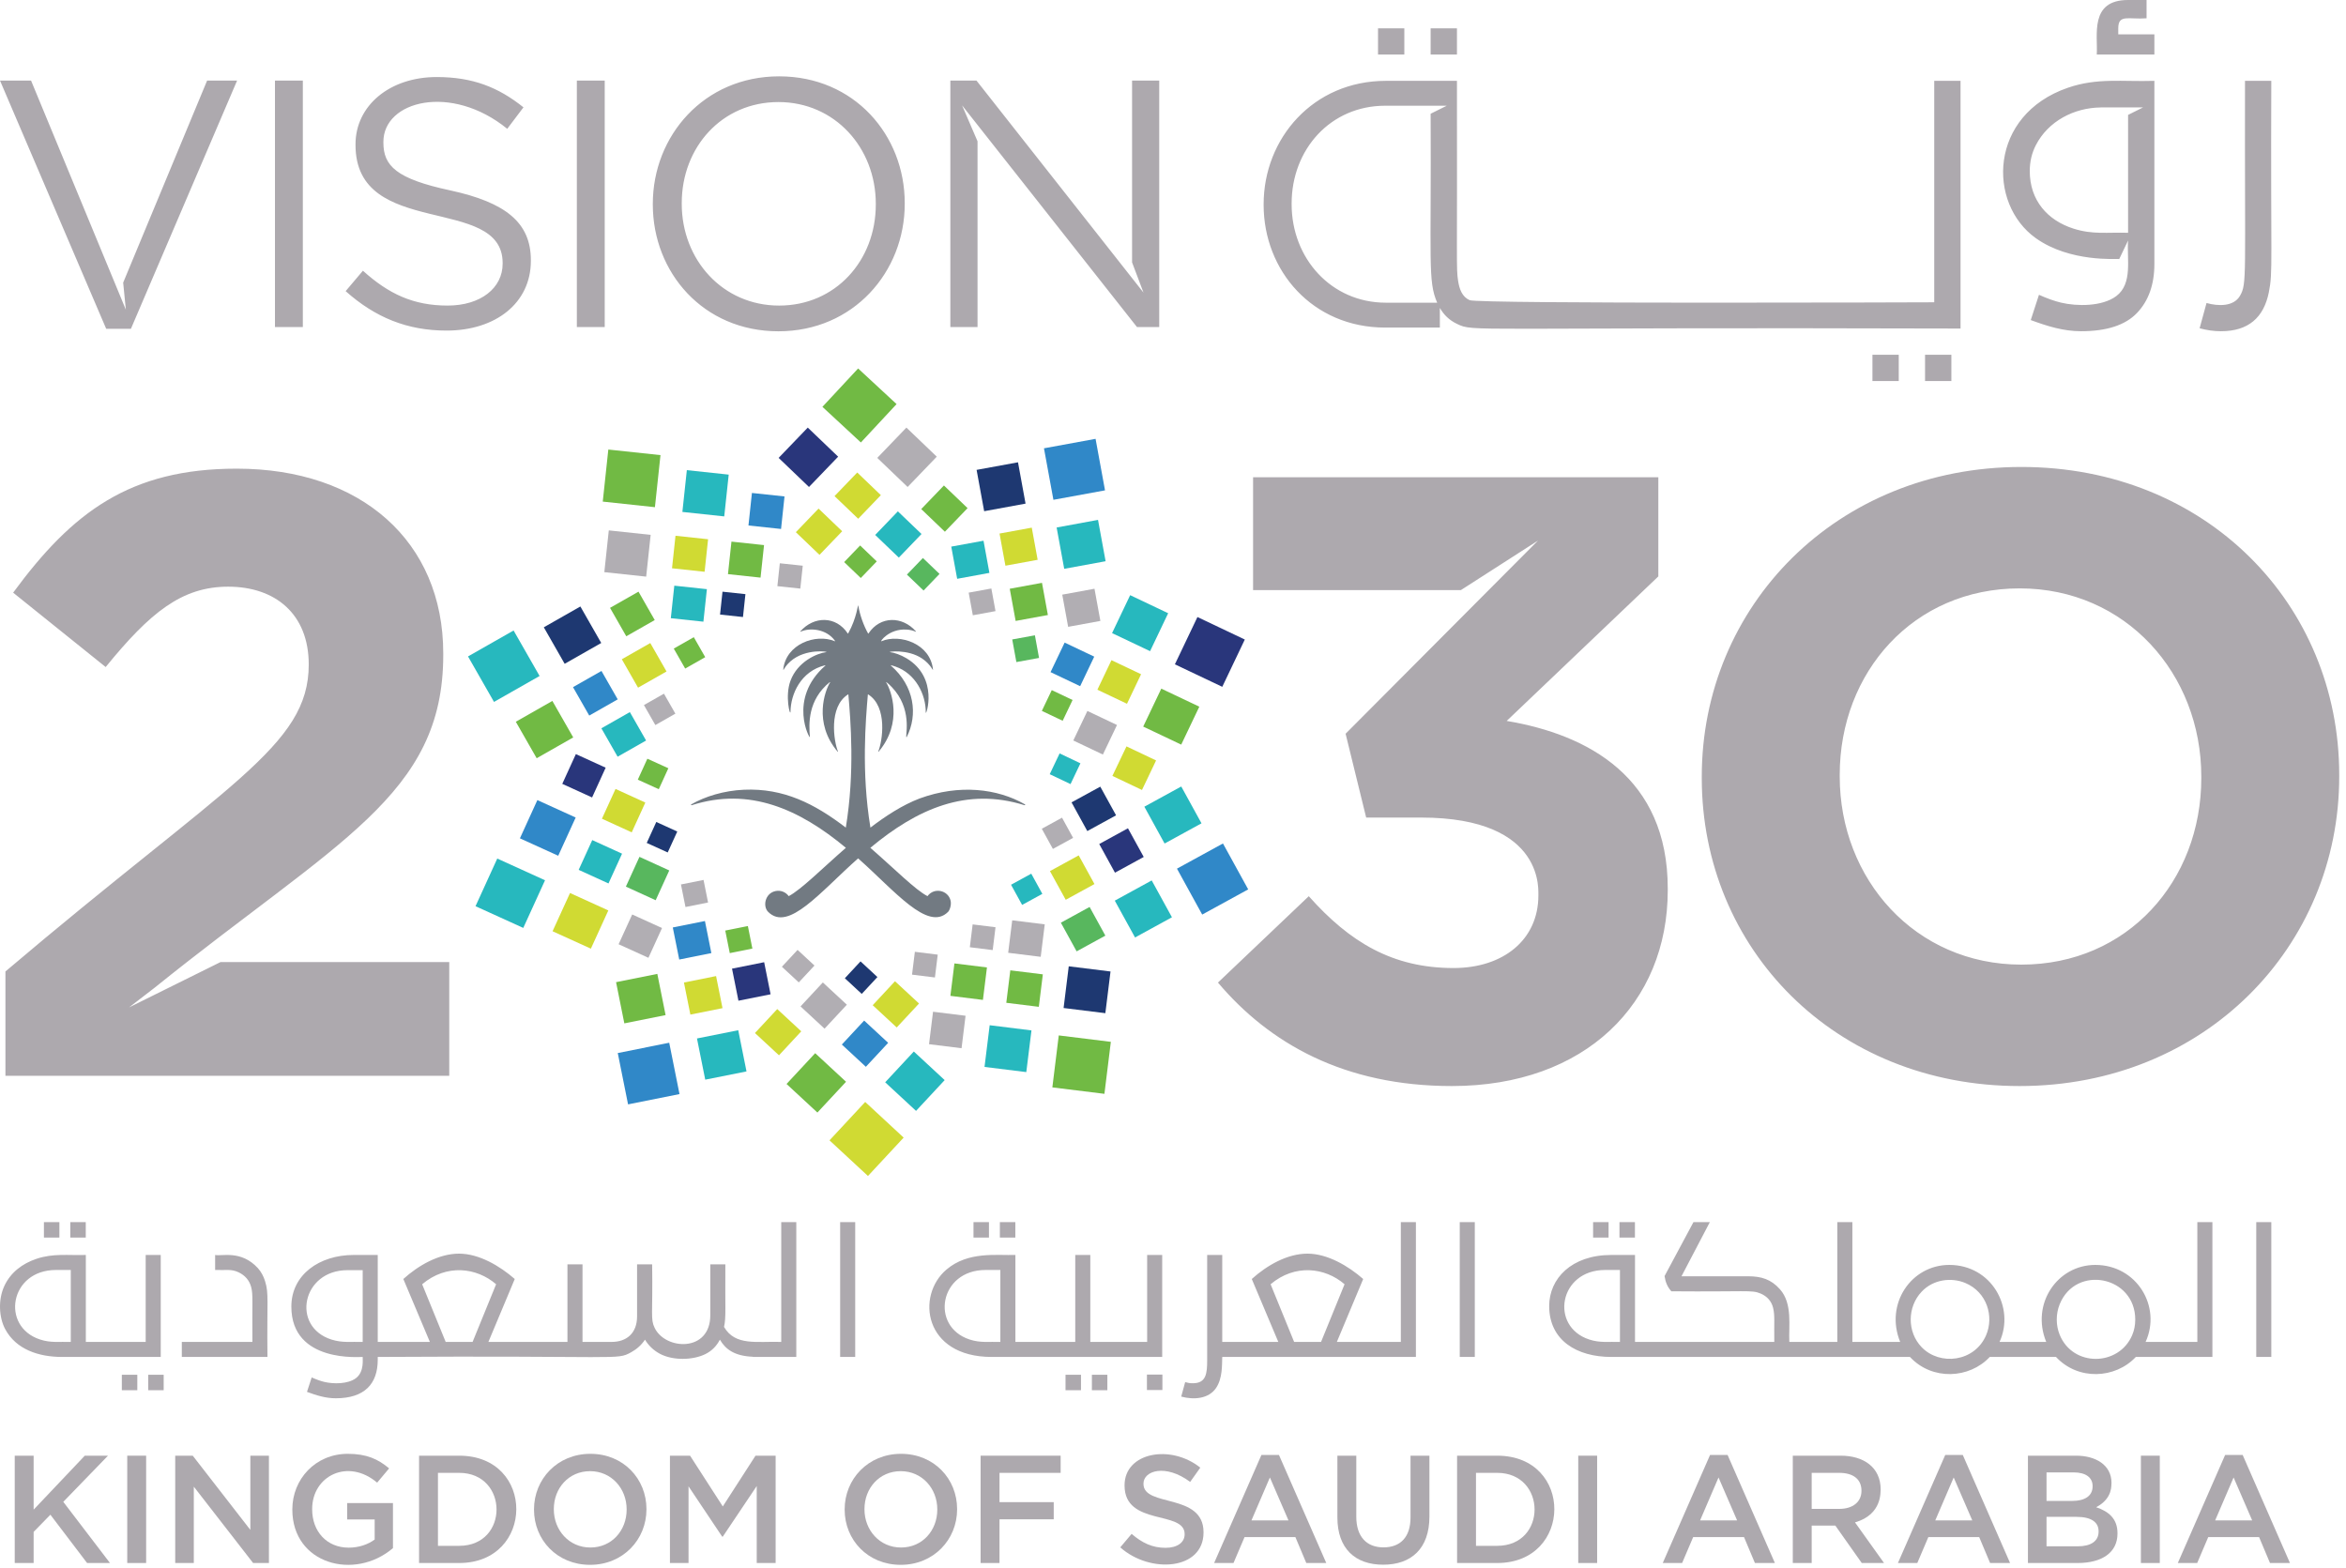 <svg width="199" height="133" viewBox="0 0 199 133" fill="none" xmlns="http://www.w3.org/2000/svg">
<path d="M141.468 75.372V75.517C141.468 85.092 134.491 92.128 123.153 92.128C113.996 92.128 107.673 88.501 103.313 83.351L111.017 76.024C114.505 79.942 118.139 82.117 123.299 82.117C127.514 82.117 130.494 79.724 130.494 75.952C130.438 75.852 131.316 69.352 120.537 69.352H115.886L114.141 62.242L130.461 45.857L123.921 50.057H106.293V40.483H140.668V48.897L127.805 61.155C134.709 62.316 141.468 65.942 141.468 75.372ZM109.563 17.265C109.563 12.668 112.865 8.968 117.499 8.968H122.721L121.354 9.649C121.416 22.249 121.104 23.836 121.91 25.678L117.557 25.677C112.923 25.677 109.563 21.919 109.563 17.323V17.265ZM117.499 27.788H122.136V26.121C122.474 26.707 122.929 27.162 123.6 27.48C125.075 28.18 124.003 27.74 166.303 27.87V6.858H164.072V25.643C164.072 25.643 125.394 25.792 124.659 25.462C124.021 25.175 123.789 24.519 123.683 23.82C123.514 22.685 123.617 22.664 123.586 6.858H117.557C111.388 6.858 107.188 11.743 107.188 17.323V17.381C107.188 22.96 111.33 27.788 117.499 27.788ZM182.746 4.63H177.858C177.964 3.014 177.216 0 180.509 0H182.083V1.552C180.559 1.665 179.682 1.181 179.682 2.398V2.913H182.746V4.63ZM188.396 28.097C187.801 28.097 187.196 28.014 186.583 27.846L187.169 25.703C188.178 25.99 189.468 26.007 190 25.105C190.621 24.037 190.399 23.661 190.432 6.858H192.663C192.599 22.543 192.817 22.981 192.454 24.799C192.026 26.926 190.736 28.097 188.396 28.097ZM123.586 4.63H121.354V2.403H123.586V4.63ZM172.692 12.314C173.739 10.275 175.937 9.14 178.184 9.116V9.112H181.789L180.515 9.747V19.747C178.759 19.695 177.525 19.914 175.899 19.398C173.679 18.7 172.175 16.992 172.175 14.513C172.175 13.716 172.347 12.982 172.692 12.314ZM172.692 20.206C175.597 22.276 179.558 21.934 179.765 21.973L180.515 20.402C180.394 21.925 180.934 24.053 179.511 25.119C178.308 26.018 176.163 25.989 174.839 25.675C174.291 25.546 173.663 25.323 172.956 25.008L172.259 27.151C173.673 27.672 175.025 28.097 176.526 28.097C178.702 28.097 180.282 27.582 181.268 26.553C182.253 25.522 182.746 24.135 182.746 22.391V6.858C180 6.944 177.917 6.581 175.411 7.443C168.696 9.752 168.562 17.266 172.692 20.206ZM119.123 4.63H116.891V2.403H119.123V4.63ZM96.028 6.834H98.332V27.745H96.446L81.607 8.936L82.919 11.984V27.745H80.614V6.834H82.829L96.999 24.824L96.028 22.258V6.834ZM9.009 27.894L0 6.834H2.634C2.768 7.158 9.948 24.513 10.676 26.273L10.448 23.975L17.569 6.834H20.112L11.104 27.894H9.009ZM48.932 6.834H51.296V27.744H48.932V6.834ZM74.29 17.349C74.29 22.099 70.879 25.922 66.09 25.922C61.301 25.922 57.829 22.039 57.829 17.29V17.229C57.829 12.48 61.242 8.657 66.03 8.657C70.819 8.657 74.29 12.54 74.29 17.29V17.349ZM66.09 6.476C59.715 6.476 55.375 11.524 55.375 17.29V17.349C55.375 23.114 59.655 28.103 66.03 28.103C72.405 28.103 76.745 23.055 76.745 17.29V17.229C76.745 11.465 72.465 6.476 66.09 6.476ZM45.031 22.069V22.128C45.031 25.712 42.038 28.043 37.878 28.043C34.556 28.043 31.833 26.938 29.319 24.697L30.785 22.965C32.97 24.936 35.065 25.921 37.969 25.921C40.782 25.921 42.637 24.429 42.637 22.367V22.308C42.637 16.472 30.157 20.322 30.157 12.3V12.241C30.157 8.955 33.06 6.535 37.041 6.535C40.093 6.535 42.278 7.402 44.403 9.105L43.027 10.926C38.277 7.062 32.521 8.542 32.521 12.032V12.092C32.521 14.063 33.598 15.168 38.208 16.154C42.877 17.17 45.031 18.873 45.031 22.069ZM25.688 27.745H23.324V6.835H25.688V27.745ZM163.293 30.096H165.525V32.323H163.293V30.096ZM158.83 30.096H161.062V32.323H158.83V30.096ZM18.71 81.609H38.108V91.258H0.461V82.408C19.272 66.444 26.189 63.324 26.189 56.368C26.189 52.088 23.354 49.767 19.357 49.767C15.432 49.767 12.743 51.942 8.964 56.584L1.115 50.275C6.13 43.456 11 39.756 20.084 39.756C30.622 39.756 37.599 45.922 37.599 55.425V55.569C37.599 67.485 28.578 71.326 13.109 83.792L10.949 85.456L18.71 81.609ZM186.725 66.015C186.725 74.719 180.475 81.828 171.462 81.828C162.45 81.828 156.055 74.574 156.055 65.869V65.724C156.055 57.02 162.306 49.912 171.317 49.912C180.328 49.912 186.725 57.166 186.725 65.869V66.015ZM171.462 39.612C155.765 39.612 144.354 51.435 144.354 65.869V66.015C144.354 80.45 155.618 92.128 171.317 92.128C187.016 92.128 198.425 80.304 198.425 65.869V65.724C198.425 51.29 187.16 39.612 171.462 39.612Z" fill="#ADA9AE"/>
<path d="M68.519 36.272L71.096 38.739L68.623 41.31L66.047 38.843" fill="#29367B"/>
<path d="M74.414 38.843L76.989 41.31L79.462 38.739L76.886 36.272" fill="#B1AEB3"/>
<path d="M70.789 42.084L72.796 44.005L74.72 42.003L72.715 40.082" fill="#D0DA33"/>
<path d="M78.144 43.184L80.15 45.106L82.075 43.104L80.069 41.182" fill="#71BA44"/>
<path d="M67.508 45.145L69.514 47.067L71.438 45.065L69.434 43.143" fill="#D0DA33"/>
<path d="M74.238 45.379L76.243 47.301L78.168 45.299L76.162 43.377" fill="#27B8BE"/>
<path d="M71.606 47.681L73.016 49.032L74.371 47.623L72.96 46.272" fill="#71BA44"/>
<path d="M76.93 48.742L78.341 50.094L79.696 48.685L78.285 47.334" fill="#58B75E"/>
<path d="M88.555 38.029L92.932 37.227L93.733 41.596L89.356 42.398L88.555 38.029Z" fill="#3088C8"/>
<path d="M82.84 39.859L86.352 39.216L86.993 42.722L83.482 43.365L82.84 39.859Z" fill="#1E3871"/>
<path d="M89.629 44.746L93.14 44.102L93.783 47.608L90.272 48.252L89.629 44.746Z" fill="#27B8BE"/>
<path d="M84.785 45.26L87.52 44.759L88.019 47.487L85.285 47.988L84.785 45.26Z" fill="#D0DA33"/>
<path d="M90.106 50.443L92.84 49.942L93.34 52.672L90.606 53.173L90.106 50.443Z" fill="#B1AEB3"/>
<path d="M80.691 46.369L83.427 45.868L83.927 48.597L81.192 49.099L80.691 46.369Z" fill="#27B8BE"/>
<path d="M85.652 49.943L88.387 49.442L88.887 52.172L86.152 52.673L85.652 49.943Z" fill="#71BA44"/>
<path d="M82.168 50.273L84.092 49.921L84.444 51.841L82.52 52.193L82.168 50.273Z" fill="#B1AEB3"/>
<path d="M85.863 54.244L87.786 53.893L88.137 55.812L86.214 56.163L85.863 54.244Z" fill="#58B75E"/>
<path d="M101.573 52.342L99.66 56.354L103.68 58.262L105.591 54.251" fill="#29367B"/>
<path d="M95.866 50.488L94.332 53.706L97.556 55.237L99.09 52.019" fill="#27B8BE"/>
<path d="M98.507 58.416L96.973 61.635L100.198 63.165L101.732 59.947" fill="#71BA44"/>
<path d="M94.28 56.002L93.086 58.508L95.597 59.7L96.792 57.194" fill="#D0DA33"/>
<path d="M95.554 63.315L94.359 65.82L96.869 67.013L98.065 64.507" fill="#D0DA33"/>
<path d="M90.308 54.51L89.113 57.016L91.624 58.208L92.819 55.702" fill="#3088C8"/>
<path d="M92.238 60.309L91.043 62.815L93.553 64.007L94.749 61.501" fill="#B1AEB3"/>
<path d="M89.216 58.541L88.375 60.304L90.141 61.142L90.982 59.38" fill="#71BA44"/>
<path d="M89.043 65.674L89.882 63.911L91.647 64.751L90.808 66.514L89.043 65.674Z" fill="#27B8BE"/>
<path d="M103.738 71.551L99.836 73.687L101.977 77.582L105.879 75.446" fill="#3088C8"/>
<path d="M100.2 66.717L97.07 68.431L98.787 71.555L101.917 69.841" fill="#27B8BE"/>
<path d="M97.694 74.686L94.562 76.4L96.281 79.525L99.41 77.811" fill="#27B8BE"/>
<path d="M95.679 70.262L93.242 71.597L94.578 74.029L97.017 72.695" fill="#29367B"/>
<path d="M92.426 76.936L89.988 78.271L91.325 80.703L93.763 79.369" fill="#58B75E"/>
<path d="M93.332 66.731L90.894 68.064L92.231 70.499L94.671 69.163" fill="#1E3871"/>
<path d="M91.501 72.561L89.062 73.895L90.4 76.328L92.838 74.993" fill="#D0DA33"/>
<path d="M90.086 69.363L88.371 70.302L89.312 72.013L91.026 71.075" fill="#B1AEB3"/>
<path d="M87.477 74.113L85.762 75.052L86.702 76.763L88.417 75.825" fill="#27B8BE"/>
<path d="M89.266 92.242L89.81 87.833L94.228 88.378L93.683 92.788L89.266 92.242Z" fill="#71BA44"/>
<path d="M90.219 85.508L90.657 81.971L94.2 82.41L93.762 85.947L90.219 85.508Z" fill="#1E3871"/>
<path d="M83.512 90.506L83.95 86.969L87.494 87.408L87.056 90.945L83.512 90.506Z" fill="#27B8BE"/>
<path d="M85.359 85.066L85.7 82.312L88.459 82.653L88.118 85.407L85.359 85.066Z" fill="#71BA44"/>
<path d="M78.805 88.578L79.145 85.824L81.904 86.165L81.564 88.919L78.805 88.578Z" fill="#B1AEB3"/>
<path d="M85.519 80.824L85.861 78.069L88.621 78.411L88.279 81.166L85.519 80.824Z" fill="#B1AEB3"/>
<path d="M80.617 84.478L80.959 81.725L83.718 82.067L83.377 84.821L80.617 84.478Z" fill="#71BA44"/>
<path d="M82.266 80.353L82.505 78.416L84.445 78.656L84.206 80.594L82.266 80.353Z" fill="#B1AEB3"/>
<path d="M77.363 82.678L77.603 80.74L79.544 80.981L79.305 82.918L77.363 82.678Z" fill="#B1AEB3"/>
<path d="M76.653 96.501L73.391 93.478L70.363 96.734L73.625 99.757" fill="#D0DA33"/>
<path d="M76.052 34.279L72.79 31.256L69.762 34.512L73.024 37.534" fill="#71BA44"/>
<path d="M80.132 91.624L77.515 89.199L75.086 91.811L77.703 94.235" fill="#27B8BE"/>
<path d="M71.766 91.765L69.148 89.34L66.719 91.952L69.336 94.376" fill="#71BA44"/>
<path d="M75.339 88.462L73.301 86.574L71.41 88.607L73.447 90.495" fill="#3088C8"/>
<path d="M67.967 87.486L65.93 85.598L64.039 87.631L66.077 89.52" fill="#D0DA33"/>
<path d="M77.956 85.126L75.918 83.238L74.027 85.271L76.064 87.159" fill="#D0DA33"/>
<path d="M71.835 85.228L69.797 83.34L67.906 85.373L69.943 87.261" fill="#B1AEB3"/>
<path d="M74.427 82.882L72.994 81.553L71.664 82.984L73.097 84.312" fill="#1E3871"/>
<path d="M69.088 81.906L67.655 80.578L66.324 82.008L67.757 83.336" fill="#B1AEB3"/>
<path d="M52.402 89.328L56.767 88.454L57.639 92.809L53.275 93.683L52.402 89.328Z" fill="#3088C8"/>
<path d="M59.121 88.092L62.621 87.39L63.322 90.885L59.822 91.586L59.121 88.092Z" fill="#27B8BE"/>
<path d="M52.258 83.316L55.758 82.614L56.459 86.109L52.959 86.811L52.258 83.316Z" fill="#71BA44"/>
<path d="M58.016 83.346L60.741 82.799L61.287 85.52L58.561 86.067L58.016 83.346Z" fill="#D0DA33"/>
<path d="M62.094 82.168L64.82 81.622L65.365 84.344L62.639 84.89L62.094 82.168Z" fill="#29367B"/>
<path d="M57.07 78.676L59.796 78.129L60.341 80.85L57.616 81.397L57.07 78.676Z" fill="#3088C8"/>
<path d="M61.52 78.938L63.438 78.554L63.821 80.468L61.903 80.852L61.52 78.938Z" fill="#71BA44"/>
<path d="M57.762 75.027L59.678 74.643L60.062 76.557L58.146 76.941L57.762 75.027Z" fill="#B1AEB3"/>
<path d="M44.387 78.714L46.232 74.672L42.181 72.83L40.336 76.872" fill="#27B8BE"/>
<path d="M50.121 80.474L51.601 77.231L48.352 75.754L46.871 78.997" fill="#D0DA33"/>
<path d="M47.351 72.592L48.832 69.349L45.582 67.871L44.102 71.115" fill="#3088C8"/>
<path d="M49.086 73.789L50.238 71.263L52.766 72.416L51.614 74.942L49.086 73.789Z" fill="#27B8BE"/>
<path d="M55.003 81.249L56.156 78.724L53.626 77.574L52.473 80.099" fill="#B1AEB3"/>
<path d="M47.695 66.494L48.848 63.969L51.376 65.122L50.224 67.648L47.695 66.494Z" fill="#29367B"/>
<path d="M53.09 75.211L54.242 72.685L56.77 73.839L55.618 76.365L53.09 75.211Z" fill="#58B75E"/>
<path d="M51.059 69.451L52.212 66.926L54.74 68.08L53.587 70.606L51.059 69.451Z" fill="#D0DA33"/>
<path d="M56.639 72.313L57.45 70.537L55.67 69.727L54.859 71.504" fill="#1E3871"/>
<path d="M55.882 66.947L56.693 65.17L54.913 64.361L54.102 66.138" fill="#71BA44"/>
<path d="M41.904 59.543L45.771 57.343L43.565 53.484L39.699 55.684" fill="#27B8BE"/>
<path d="M45.523 64.32L48.625 62.555L46.855 59.459L43.754 61.225" fill="#71BA44"/>
<path d="M47.898 56.309L51 54.544L49.23 51.447L46.129 53.213" fill="#1E3871"/>
<path d="M49.983 60.701L52.398 59.326L51.02 56.916L48.605 58.29" fill="#3088C8"/>
<path d="M53.124 53.974L55.538 52.599L54.161 50.19L51.746 51.563" fill="#71BA44"/>
<path d="M52.389 64.191L54.805 62.817L53.428 60.406L51.012 61.781" fill="#27B8BE"/>
<path d="M54.123 58.334L56.538 56.96L55.161 54.549L52.746 55.924" fill="#D0DA33"/>
<path d="M55.59 61.506L57.289 60.539L56.32 58.844L54.621 59.81" fill="#B1AEB3"/>
<path d="M58.121 56.713L59.821 55.746L58.852 54.051L57.152 55.018" fill="#71BA44"/>
<path d="M51.129 42.551L51.601 38.134L56.026 38.607L55.554 43.024L51.129 42.551Z" fill="#71BA44"/>
<path d="M51.262 48.535L51.641 44.992L55.192 45.372L54.812 48.915L51.262 48.535Z" fill="#B1AEB3"/>
<path d="M57.883 43.426L58.262 39.882L61.813 40.262L61.434 43.806L57.883 43.426Z" fill="#27B8BE"/>
<path d="M57.004 48.207L57.3 45.448L60.064 45.744L59.768 48.503L57.004 48.207Z" fill="#D0DA33"/>
<path d="M63.488 44.576L63.783 41.817L66.547 42.112L66.253 44.871L63.488 44.576Z" fill="#3088C8"/>
<path d="M56.902 52.441L57.198 49.682L59.962 49.978L59.666 52.737L56.902 52.441Z" fill="#27B8BE"/>
<path d="M61.75 48.703L62.046 45.944L64.81 46.24L64.514 48.999L61.75 48.703Z" fill="#71BA44"/>
<path d="M61.078 52.133L61.286 50.192L63.231 50.4L63.023 52.341L61.078 52.133Z" fill="#1E3871"/>
<path d="M65.941 49.723L66.148 47.782L68.094 47.989L67.887 49.93L65.941 49.723Z" fill="#B1AEB3"/>
<path d="M86.943 68.234C84.613 66.892 81.371 66.502 78.012 67.732C76.544 68.287 75.074 69.256 73.834 70.205C73.053 65.47 73.434 61.075 73.616 58.916C73.617 58.904 73.631 58.898 73.642 58.905C75.319 59.96 74.849 62.908 74.497 63.751C74.49 63.768 74.515 63.779 74.527 63.765C76.617 61.297 75.596 58.572 75.167 57.882C75.089 57.757 75.562 58.136 75.95 58.633C77.411 60.493 76.736 62.582 76.899 62.533C76.903 62.532 76.908 62.533 76.91 62.528C77.881 60.623 77.569 58.207 75.572 56.462C75.481 56.385 75.837 56.501 75.95 56.541C77.653 57.132 78.541 58.886 78.529 60.45C78.529 60.794 79.679 57.512 76.899 55.844C76.379 55.533 75.845 55.362 75.496 55.32C75.224 55.291 76.985 55.026 78.222 55.864C78.965 56.365 79.16 56.971 79.141 56.801C78.925 54.604 76.335 53.736 74.765 54.395C74.599 54.478 75.383 53.316 76.899 53.406C77.191 53.423 77.461 53.486 77.677 53.589C77.692 53.596 77.706 53.576 77.695 53.563C76.55 52.254 74.666 52.227 73.666 53.741C73.659 53.751 73.644 53.751 73.638 53.741C73.259 53.062 72.942 52.193 72.805 51.373C72.772 51.163 72.702 52.388 71.942 53.741C71.936 53.751 71.922 53.751 71.915 53.741C70.912 52.223 69.03 52.253 67.886 53.563C67.874 53.576 67.888 53.596 67.904 53.589C68.668 53.226 70.111 53.333 70.834 54.37C70.843 54.384 70.83 54.402 70.814 54.395C69.196 53.715 66.654 54.638 66.439 56.801C66.438 56.819 66.462 56.829 66.471 56.813C66.543 56.678 66.721 56.39 67.054 56.098C68.348 54.958 70.383 55.288 70.084 55.32C69.289 55.418 67.657 56.126 67.054 57.744C66.561 59.066 67.036 60.807 67.054 60.376C67.07 58.905 67.913 56.935 69.994 56.433C70.01 56.429 70.022 56.451 70.009 56.462C66.775 59.305 68.731 62.796 68.701 62.52C68.601 61.393 68.518 59.381 70.387 57.862C70.401 57.851 70.423 57.866 70.413 57.882C69.984 58.572 68.964 61.297 71.053 63.765C71.065 63.779 71.09 63.768 71.083 63.751C70.732 62.908 70.262 59.96 71.938 58.905C71.949 58.898 71.963 58.904 71.964 58.916C72.147 61.075 72.528 65.47 71.746 70.205C69.09 68.175 66.475 66.844 63.107 66.992C61.413 67.066 59.806 67.559 58.637 68.234C58.595 68.258 58.626 68.319 58.671 68.305C63.57 66.739 67.81 68.639 71.752 71.919C69.761 73.654 67.954 75.47 66.904 76.018C66.659 75.683 66.234 75.49 65.769 75.591C64.893 75.784 64.684 76.881 65.159 77.353C66.88 79.07 69.571 75.663 72.79 72.815C75.888 75.553 78.703 79.069 80.421 77.353C80.558 77.216 80.717 76.764 80.635 76.405C80.428 75.509 79.237 75.25 78.676 76.018C77.666 75.509 75.893 73.717 73.828 71.919C77.798 68.61 81.992 66.763 86.908 68.305C86.954 68.319 86.985 68.258 86.943 68.234Z" fill="#727A82"/>
<path d="M71.266 115.108H72.543V103.672H71.266V115.108ZM37.805 113.833L35.81 108.942C37.874 107.195 40.435 107.516 42.083 108.942L40.088 113.833H37.805ZM30.765 113.833C29.761 113.803 29.055 113.928 28.123 113.635C24.672 112.545 25.61 107.747 29.472 107.747H30.765V113.833ZM66.269 113.833C64.212 113.77 62.359 114.196 61.416 112.559C61.602 111.741 61.5 111.007 61.528 107.253H60.251V111.571C60.251 114.74 56.427 114.534 55.525 112.631C55.163 111.866 55.384 111.546 55.318 107.253H54.04V111.667C54.04 113.107 53.139 113.833 51.885 113.833H49.411V107.253H48.134V113.833H41.429L43.664 108.496C42.396 107.388 40.631 106.345 38.939 106.345C37.22 106.345 35.489 107.343 34.213 108.496L36.464 113.833H32.042V106.457H29.999C27.111 106.457 24.714 108.117 24.714 110.838C24.714 115.681 30.655 115.084 30.765 115.108C30.745 115.265 30.924 116.359 30.19 116.909C29.504 117.423 28.279 117.408 27.516 117.228C27.202 117.153 26.843 117.026 26.439 116.845L26.04 118.072C26.85 118.37 27.623 118.614 28.482 118.614C30.916 118.614 32.042 117.4 32.042 115.347V115.108C52.884 114.977 52.268 115.408 53.538 114.71C54.022 114.445 54.413 114.089 54.711 113.642C55.02 114.152 55.44 114.551 55.972 114.838C57.089 115.437 58.793 115.381 59.828 114.869C60.365 114.604 60.778 114.195 61.065 113.642C61.558 114.484 62.323 115.025 63.859 115.093V115.108H67.546V103.672H66.269V113.833ZM180.859 113.268C179.729 115.909 175.839 115.985 174.713 113.228C174.382 112.419 174.382 111.46 174.713 110.639C176.076 107.261 181.123 108.231 181.123 111.938C181.123 112.415 181.035 112.859 180.859 113.268ZM168.471 113.268C167.494 115.538 164.55 115.874 163.011 114.288C161.748 112.982 161.785 110.855 163.004 109.572C163.997 108.517 165.528 108.347 166.699 108.83C168.545 109.6 169.16 111.667 168.471 113.268ZM137.413 113.833C136.436 113.803 135.728 113.931 134.802 113.627C131.439 112.522 132.241 107.731 136.151 107.731H137.413V113.833ZM186.39 113.833H182.001C183.371 110.826 181.243 107.301 177.738 107.301C174.51 107.301 172.252 110.609 173.571 113.833H169.612C170.947 110.914 168.924 107.301 165.35 107.301C162.12 107.301 159.864 110.61 161.183 113.833H157.128V103.672H155.851V113.833H151.781C151.711 112.524 152.078 110.587 150.982 109.364C150.239 108.526 149.412 108.265 148.284 108.265H142.633L145.037 103.672H143.648L141.196 108.249C141.275 108.757 141.429 109.154 141.771 109.539C148.158 109.593 148.575 109.405 149.33 109.723C149.922 109.968 150.283 110.415 150.408 110.958C150.56 111.612 150.483 112.104 150.504 113.833H138.69V106.457H136.678C133.294 106.457 131.41 108.47 131.41 110.79C131.41 113.697 133.748 115.108 136.678 115.108H162.013C163.892 117.132 167.055 116.96 168.782 115.108H174.401C176.274 117.126 179.434 116.967 181.171 115.108H187.668V103.672H186.39V113.833ZM191.387 115.108H192.664V103.672H191.387V115.108ZM97.289 117.914H98.601V116.605H97.289V117.914ZM109.775 113.833L107.779 108.942C109.827 107.208 112.384 107.501 114.053 108.942L112.058 113.833H109.775ZM118.826 113.833H113.399L115.633 108.496C114.362 107.382 112.591 106.345 110.908 106.345C109.183 106.345 107.457 107.348 106.182 108.496L108.433 113.833H103.677V106.457H102.399V115.379C102.399 116.506 102.317 117.339 101.186 117.339C100.923 117.339 100.784 117.316 100.532 117.243L100.197 118.471C101.264 118.763 102.524 118.665 103.15 117.745C103.716 116.912 103.649 115.762 103.677 115.108H120.104V103.672H118.826V113.833ZM21.873 107.572C20.453 106.022 18.809 106.584 18.249 106.457V107.731C19.181 107.767 19.612 107.628 20.244 107.93C20.776 108.186 21.152 108.599 21.306 109.181C21.479 109.85 21.382 110.372 21.41 113.833H15.423V115.108H22.687C22.634 110.278 22.819 109.766 22.487 108.687C22.354 108.252 22.149 107.88 21.873 107.572ZM92.62 117.929H93.932V116.62H92.62V117.929ZM84.855 113.833C83.88 113.803 83.171 113.931 82.244 113.627C78.877 112.521 79.688 107.731 83.593 107.731H84.855V113.833ZM98.584 106.457H97.307V113.833H92.486V106.457H91.209V113.833H86.132V106.457C84.526 106.507 82.13 106.132 80.289 107.691C77.679 109.902 78.352 115.108 84.121 115.108H98.584V106.457ZM90.383 117.929H91.695V116.62H90.383V117.929ZM5.038 103.672H3.726V104.981H5.038V103.672ZM136.447 103.672H135.135V104.981H136.447V103.672ZM86.126 103.672H84.814V104.981H86.126V103.672ZM12.572 117.929H13.884V116.62H12.572V117.929ZM83.889 103.672H82.577V104.981H83.889V103.672ZM7.275 103.672H5.963V104.981H7.275V103.672ZM10.335 117.929H11.647V116.62H10.335V117.929ZM6.004 113.833C5.031 113.803 4.318 113.931 3.394 113.627C0.033 112.525 0.827 107.731 4.743 107.731H6.004V113.833ZM13.635 106.457H12.358V113.833H7.281V106.457C5.75 106.504 4.533 106.304 3.098 106.783C1.895 107.187 0.912 107.93 0.376 109.07C-0.182 110.256 -0.081 111.766 0.433 112.734C1.358 114.48 3.293 115.108 5.269 115.108H13.635V106.457ZM123.823 115.108H125.1V103.672H123.823V115.108ZM138.683 103.672H137.371V104.981H138.683V103.672Z" fill="#ADA9AE"/>
<path d="M1.25 123.484H2.853V128.062L7.192 123.484H9.16L5.368 127.399L9.329 132.588H7.388L4.274 128.491L2.853 129.948V132.588H1.25" fill="#ADA9AE"/>
<path d="M10.793 123.484H12.396V132.588H10.793V123.484Z" fill="#ADA9AE"/>
<path d="M14.863 123.484H16.349L21.236 129.779V123.484H22.812V132.588H21.47L16.44 126.111V132.588H14.863" fill="#ADA9AE"/>
<path d="M24.797 128.061V128.035C24.797 125.486 26.752 123.326 29.501 123.326C31.091 123.326 32.069 123.769 33.007 124.562L31.991 125.772C29.521 123.674 26.479 125.185 26.479 128.009V128.035C26.479 129.908 27.716 131.286 29.579 131.286C30.44 131.286 31.222 131.013 31.782 130.597V128.893H29.449V127.502H33.333V131.325C30.071 134.112 24.797 132.68 24.797 128.061Z" fill="#ADA9AE"/>
<path d="M38.948 131.131C43.202 131.131 43.151 124.94 38.948 124.94H37.15V131.131H38.948ZM35.547 123.484H38.948C45.456 123.484 45.368 132.588 38.948 132.588H35.547V123.484Z" fill="#ADA9AE"/>
<path d="M53.155 128.061V128.035C53.155 126.266 51.865 124.797 50.053 124.797C48.242 124.797 46.978 126.24 46.978 128.009V128.035C46.978 129.804 48.268 131.274 50.079 131.274C51.891 131.274 53.155 129.83 53.155 128.061ZM45.297 128.061V128.035C45.297 125.473 47.278 123.326 50.079 123.326C52.881 123.326 54.836 125.447 54.836 128.009V128.035C54.836 130.597 52.856 132.743 50.053 132.743C47.252 132.743 45.297 130.623 45.297 128.061Z" fill="#ADA9AE"/>
<path d="M56.828 123.484H58.535L61.311 127.789L64.086 123.484H65.793V132.588H64.19V126.059L61.311 130.351H61.259L58.405 126.085V132.588H56.828" fill="#ADA9AE"/>
<path d="M79.506 128.061V128.035C79.506 126.266 78.216 124.797 76.404 124.797C74.593 124.797 73.329 126.24 73.329 128.009V128.035C73.329 129.804 74.619 131.274 76.43 131.274C78.242 131.274 79.506 129.83 79.506 128.061ZM71.648 128.061V128.035C71.648 125.473 73.629 123.326 76.43 123.326C79.232 123.326 81.187 125.447 81.187 128.009V128.035C81.187 130.597 79.206 132.743 76.404 132.743C73.603 132.743 71.648 130.623 71.648 128.061Z" fill="#ADA9AE"/>
<path d="M83.18 123.484H89.969V124.941H84.783V127.425H89.383V128.881H84.783V132.588H83.18" fill="#ADA9AE"/>
<path d="M95.027 131.261L95.991 130.117C96.864 130.872 97.737 131.3 98.871 131.3C99.861 131.3 100.487 130.846 100.487 130.156V130.131C100.487 128.097 95.391 129.485 95.391 126.02V125.994C95.391 123.2 99.302 122.487 101.816 124.499L100.956 125.708C98.858 124.147 96.995 124.761 96.995 125.852V125.878C96.995 127.883 102.09 126.615 102.09 129.974V130C102.09 133.192 97.564 133.52 95.027 131.261Z" fill="#ADA9AE"/>
<path d="M109.296 128.974L107.719 125.332L106.155 128.974H109.296ZM107.002 123.42H108.487L112.501 132.589H110.807L109.882 130.391H105.568L104.631 132.589H102.988L107.002 123.42Z" fill="#ADA9AE"/>
<path d="M113.445 128.726V123.484H115.048V128.661C115.048 130.352 115.921 131.262 117.354 131.262C118.775 131.262 119.648 130.404 119.648 128.726V123.484H121.251V128.648C121.251 131.366 119.713 132.732 117.328 132.732C114.956 132.732 113.445 131.366 113.445 128.726Z" fill="#ADA9AE"/>
<path d="M126.999 131.131C131.253 131.131 131.203 124.94 126.999 124.94H125.201V131.131H126.999ZM123.598 123.484H126.999C133.507 123.484 133.419 132.588 126.999 132.588H123.598V123.484Z" fill="#ADA9AE"/>
<path d="M133.875 123.484H135.478V132.588H133.875V123.484Z" fill="#ADA9AE"/>
<path d="M147.351 128.974L145.774 125.332L144.21 128.974H147.351ZM145.057 123.42H146.542L150.556 132.589H148.862L147.937 130.391H143.623L142.686 132.589H141.043L145.057 123.42Z" fill="#ADA9AE"/>
<path d="M156.022 127.997C157.169 127.997 157.899 127.399 157.899 126.475V126.449C157.899 125.474 157.195 124.94 156.009 124.94H153.677V127.997H156.022ZM152.074 123.484H156.139C158.067 123.484 159.528 124.453 159.528 126.358C159.491 126.458 159.718 128.466 157.351 129.142L159.814 132.588H157.924L155.683 129.414C155.508 129.414 153.574 129.414 153.677 129.414V132.588H152.074V123.484Z" fill="#ADA9AE"/>
<path d="M167.3 128.974L165.723 125.332L164.159 128.974H167.3ZM165.006 123.42H166.492L170.505 132.589H168.811L167.886 130.391H163.572L162.635 132.589H160.992L165.006 123.42Z" fill="#ADA9AE"/>
<path d="M176.255 131.171C177.35 131.171 178.014 130.741 178.014 129.922V129.896C178.014 129.129 177.402 128.673 176.138 128.673H173.597V131.171H176.255ZM175.786 127.321C176.815 127.321 177.506 126.918 177.506 126.085V126.059C177.506 125.344 176.933 124.902 175.903 124.902H173.597V127.321H175.786ZM172.02 123.484H176.112C177.716 123.484 179.109 124.234 179.109 125.799C179.072 125.899 179.273 127.093 177.806 127.854C178.875 128.218 179.617 128.83 179.617 130.065V130.091C179.617 131.717 178.275 132.588 176.242 132.588H172.02V123.484Z" fill="#ADA9AE"/>
<path d="M181.602 123.484H183.205V132.588H181.602V123.484Z" fill="#ADA9AE"/>
<path d="M191.042 128.974L189.465 125.332L187.901 128.974H191.042ZM188.748 123.42H190.233L194.247 132.589H192.553L191.628 130.391H187.314L186.377 132.589H184.734L188.748 123.42Z" fill="#ADA9AE"/>
</svg>
